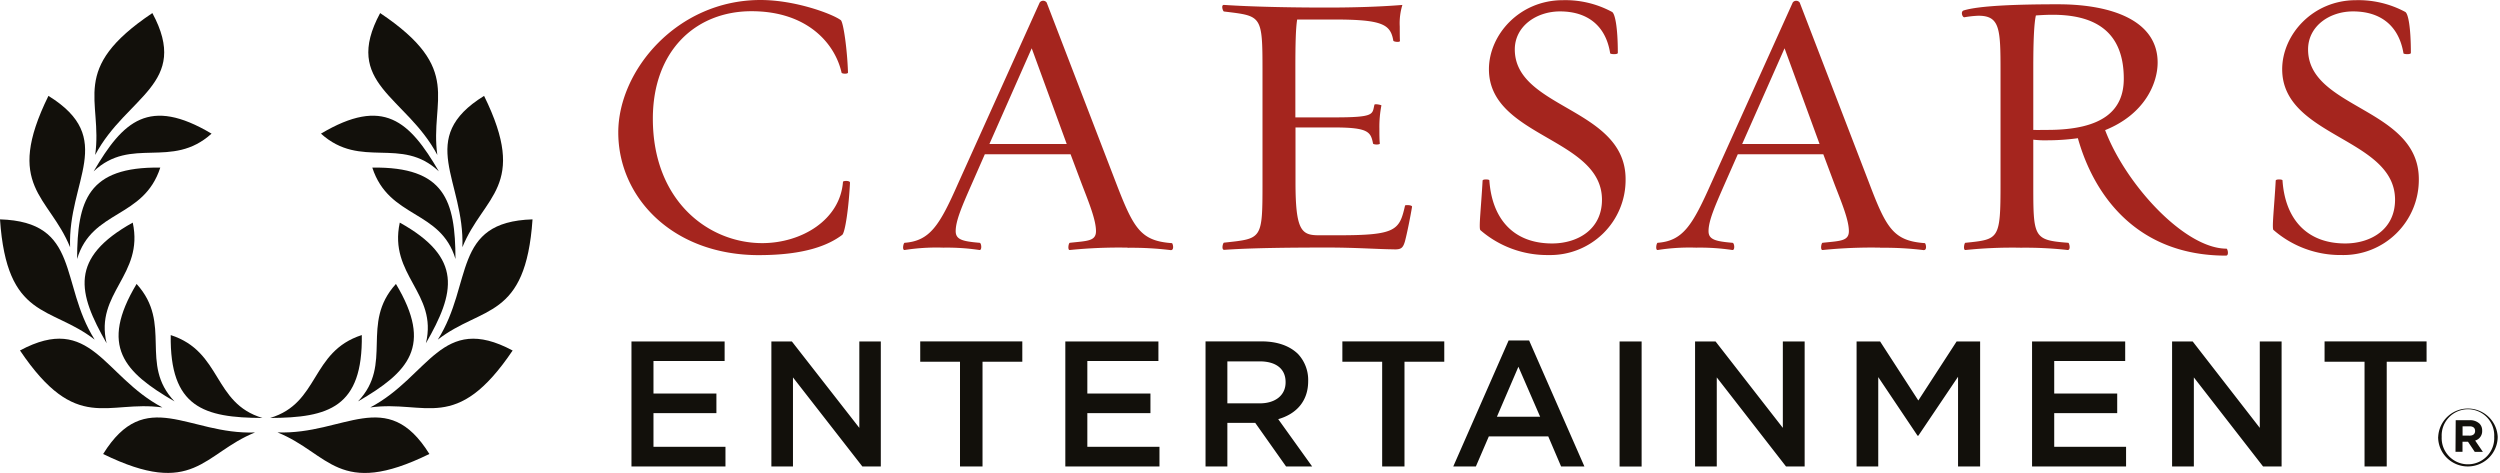 <svg width="185" height="35" fill="none" xmlns="http://www.w3.org/2000/svg"><path d="M46.728 25.266h6.894v1.45h-5.265v2.404h4.657v1.453h-4.657v2.49h5.327v1.457h-6.956v-9.254ZM57.082 25.266h1.515l4.993 6.396v-6.396h1.59v9.254h-1.364l-5.136-6.592v6.592h-1.598v-9.254ZM71.041 26.767h-2.944v-1.501h7.554v1.501h-2.944v7.753H71.04v-7.753ZM78.834 25.266h6.889v1.45h-5.26v2.404h4.67v1.453h-4.67v2.49h5.338v1.457h-6.967v-9.254ZM93.223 29.848c1.17 0 1.911-.614 1.911-1.548v-.026c0-.988-.717-1.533-1.924-1.533h-2.385v3.107h2.398Zm-4.012-4.585h4.144c1.17 0 2.072.33 2.69.924.508.54.78 1.258.76 1.997v.018c0 1.522-.915 2.443-2.217 2.815l2.51 3.5h-1.93l-2.282-3.227h-2.061v3.228H89.21v-9.255ZM102.28 26.767h-2.945v-1.501h7.541v1.501h-2.944v7.753h-1.652v-7.753ZM113.97 30.838l-1.608-3.7-1.59 3.7h3.198Zm-2.331-5.645h1.515l4.092 9.325h-1.725l-.95-2.224h-4.398l-.958 2.224h-1.673l4.097-9.325ZM121.48 25.268h-1.631v9.255h1.631v-9.255ZM125.435 25.266h1.515l4.98 6.396v-6.396h1.614v9.254h-1.378l-5.125-6.592v6.592h-1.606v-9.254ZM137.387 25.266h1.74l2.829 4.37 2.835-4.37h1.738v9.254h-1.634v-6.64l-2.939 4.362h-.057l-2.909-4.337v6.615h-1.603v-9.254ZM150.372 25.266h6.892v1.45h-5.252v2.404h4.661v1.453h-4.661v2.49h5.317v1.457h-6.957v-9.254ZM160.734 25.266h1.523l4.967 6.396v-6.396h1.614v9.254h-1.37l-5.123-6.592v6.592h-1.611v-9.254ZM174.976 26.767h-2.958v-1.501h7.549v1.501h-2.949v7.753h-1.642v-7.753ZM182.758 32.237c.259 0 .399-.14.399-.333v-.018c0-.224-.155-.34-.409-.34h-.518v.688l.528.003Zm-1.036-1.143h1.036a1.011 1.011 0 0 1 .728.258.708.708 0 0 1 .194.516v.013a.717.717 0 0 1-.518.72l.57.836h-.601l-.5-.749h-.406v.746h-.518l.015-2.34Zm2.849 1.228a1.932 1.932 0 0 0-1.175-1.88 1.951 1.951 0 0 0-2.592 1.108 1.95 1.95 0 0 0-.118.772 1.95 1.95 0 0 0 .118.772 1.955 1.955 0 0 0 1.057 1.108 1.954 1.954 0 0 0 2.178-.446 1.924 1.924 0 0 0 .532-1.434Zm-4.144 0a2.198 2.198 0 0 1 2.202-2.09c.566 0 1.11.218 1.52.607.41.389.654.92.681 1.483a2.197 2.197 0 0 1-.651 1.553 2.215 2.215 0 0 1-3.114.006 2.175 2.175 0 0 1-.643-1.546" fill="#12100B"/><path d="M56.165 18.88c-6.415 0-10.413-4.293-10.413-9.076C45.752 5.206 50.115 0 56.277 0c2.605 0 5.36 1.047 5.943 1.494.192.162.477 2.16.531 3.87 0 .129-.44.103-.474.018C61.798 3.23 59.75.83 55.611.83c-4.138 0-7.3 2.933-7.3 7.951 0 6.115 4.143 9.21 8.093 9.21 2.903 0 5.76-1.707 5.977-4.532 0-.09.518-.114.518.056-.078 1.711-.35 3.71-.58 3.87-1 .751-2.745 1.494-6.161 1.494M73.217 10.655h5.72l-2.59-7.082-3.13 7.082Zm10.224 7.67a36.265 36.265 0 0 0-4.257.174c-.21.049-.11-.532-.016-.532 1.27-.142 1.935-.108 1.935-.862 0-.828-.518-2.1-1.054-3.49l-.827-2.201h-6.345l-.966 2.2c-.722 1.641-1.19 2.717-1.19 3.491 0 .632.517.754 1.765.862.148 0 .195.58-.015.532a16.354 16.354 0 0 0-2.665-.173 15.199 15.199 0 0 0-2.849.172c-.225.05-.103-.531-.015-.531 1.88-.142 2.59-1.29 3.962-4.401L76.936.19a.316.316 0 0 1 .518 0L82.6 13.568c1.294 3.354 1.812 4.26 4.123 4.425.07.02.194.531-.088.516a23.88 23.88 0 0 0-3.194-.173M103.16 18.45c-1.036 0-2.807-.132-4.858-.132-2.808 0-5.67.026-7.7.17-.243.023-.106-.531-.026-.531 2.81-.31 2.849-.194 2.849-4.386V5.284c0-4.195-.05-4.09-2.849-4.433-.08 0-.259-.531.026-.485 2.03.132 4.755.194 7.578.194 2.072 0 3.944-.062 5.597-.194a4.583 4.583 0 0 0-.195 1.6c0 .273 0 .826.013 1.047.042.14-.456.088-.489 0-.21-1.222-.803-1.57-4.447-1.57h-2.668c-.113.685-.134 1.963-.134 3.694v3.55h2.849c3.053 0 2.83-.22 3.001-.934.021-.088.459 0 .518.044a8.3 8.3 0 0 0-.15 1.715c0 .31 0 .865.031 1.079.057.144-.474.121-.5.033-.173-.861-.334-1.192-2.89-1.192h-2.849v4.046c0 3.591.446 3.932 1.725 3.932h1.476c4.24 0 4.491-.367 4.905-2.196 0-.057.534-.057.518.088-.111.686-.373 2.002-.531 2.58-.147.493-.303.575-.777.575M109.549 17.025c-.134-.105.057-1.71.163-3.656 0-.129.5-.105.5-.023.194 2.818 1.751 4.67 4.641 4.67 1.886 0 3.693-1.032 3.693-3.235 0-4.593-8.365-4.624-8.365-9.657 0-2.539 2.251-5.111 5.472-5.111a7.274 7.274 0 0 1 3.639.87c.225.126.427 1.17.427 3.033 0 .135-.567.101-.567.024-.323-2.051-1.691-3.096-3.714-3.096-1.74 0-3.343 1.094-3.343 2.814 0 4.4 8.199 4.317 8.199 9.6a5.542 5.542 0 0 1-1.655 4.01 5.593 5.593 0 0 1-4.042 1.605 7.547 7.547 0 0 1-5.061-1.853M128.921 10.655h5.726l-2.59-7.082-3.136 7.082Zm10.217 7.67a35.934 35.934 0 0 0-4.242.174c-.226.049-.114-.532-.031-.532 1.276-.142 1.952-.108 1.952-.862 0-.828-.533-2.1-1.069-3.49l-.824-2.201h-6.327l-.971 2.2c-.72 1.641-1.194 2.717-1.194 3.491 0 .632.534.754 1.772.862.147 0 .204.58-.018.532a16.268 16.268 0 0 0-2.671-.173 15.148 15.148 0 0 0-2.83.172c-.213.05-.106-.531-.018-.531 1.877-.142 2.574-1.29 3.959-4.401L132.661.19a.313.313 0 0 1 .259-.133.319.319 0 0 1 .259.133l5.146 13.377c1.271 3.354 1.813 4.26 4.112 4.425.073.02.197.531-.09.516a23.936 23.936 0 0 0-3.201-.173M150.655 1.146c-.132.59-.192 1.86-.192 3.87v4.597c.394.013.583 0 1.054 0 4.167 0 5.643-1.499 5.643-3.79 0-3.774-2.494-4.73-5.265-4.73-.427 0-.777.019-1.24.05v.003Zm3.092 9.084c-.73.098-1.465.15-2.201.152a7.28 7.28 0 0 1-1.083-.047v3.259c0 3.986 0 4.177 2.59 4.373.07 0 .212.557-.057.532a28.53 28.53 0 0 0-3.442-.168 33.491 33.491 0 0 0-4.089.168c-.218.054-.109-.532-.029-.532 2.497-.258 2.603-.224 2.603-4.373v-8.33c0-3.128-.044-4.1-1.634-4.1a7.643 7.643 0 0 0-1.036.113c-.143.031-.311-.413-.06-.503 1.14-.353 3.919-.457 6.972-.457 4.056 0 7.384 1.239 7.384 4.309 0 1.548-.961 3.829-3.885 5.003 1.502 3.988 5.869 8.771 8.981 8.771.081 0 .208.516-.038.516-6.503 0-9.746-4.35-10.963-8.702M168.24 17.025c-.135-.105.057-1.71.163-3.656 0-.129.502-.105.502-.023.187 2.818 1.756 4.67 4.639 4.67 1.887 0 3.69-1.032 3.69-3.235 0-4.593-8.352-4.624-8.352-9.657 0-2.539 2.24-5.111 5.464-5.111 1.27-.03 2.526.27 3.644.87.223.126.415 1.17.415 3.033 0 .135-.549.101-.549.024-.342-2.051-1.705-3.096-3.735-3.096-1.743 0-3.323 1.094-3.323 2.814 0 4.4 8.195 4.317 8.195 9.6a5.555 5.555 0 0 1-1.658 4.007 5.585 5.585 0 0 1-4.04 1.607 7.529 7.529 0 0 1-5.053-1.852" fill="#A5251E"/><path d="M19.424 30.929c-4.336-.016-6.871-.774-6.79-6.133 3.809 1.228 3.107 5.041 6.79 6.133ZM15.655 9.89c-2.967 2.672-5.933.159-8.725 2.79 2.181-3.727 4.1-5.541 8.725-2.79Z" fill="#12100B"/><path d="M7.044 11.465c.573-4.089-2-6.328 4.232-10.498 2.833 5.261-1.916 6.136-4.232 10.498ZM11.861 12.402c-1.23 3.798-5.06 3.096-6.156 6.765.016-4.314.777-6.842 6.156-6.765Z" fill="#12100B"/><path d="M5.187 18.295C3.633 14.47.282 13.808 3.584 7.095c5.094 3.145 1.422 6.272 1.603 11.2ZM0 16.233c5.988.186 4.374 4.724 7.005 8.899C3.74 22.598.508 23.695 0 16.233ZM1.479 25.934c5.28-2.823 6.161 1.912 10.538 4.216-4.105-.568-6.353 1.991-10.538-4.216Z" fill="#12100B"/><path d="M7.889 25.4c-2.155-3.749-2.769-6.31 1.934-8.927.842 3.901-2.828 5.201-1.934 8.927ZM10.108 21.011c2.686 2.957.158 5.914 2.805 8.692-3.745-2.172-5.568-4.081-2.805-8.692ZM7.632 33.596c3.155-5.074 6.293-1.413 11.24-1.594-3.84 1.548-4.504 4.887-11.24 1.594ZM19.986 30.929c4.332-.016 6.868-.774 6.787-6.135-3.81 1.228-3.107 5.043-6.787 6.135ZM23.751 9.89c2.968 2.672 5.933.159 8.723 2.79-2.178-3.73-4.097-5.541-8.723-2.79Z" fill="#12100B"/><path d="M32.362 11.465c-.572-4.089 2-6.33-4.231-10.498-2.834 5.259 1.916 6.136 4.231 10.498ZM27.55 12.402c1.233 3.798 5.064 3.096 6.156 6.765-.015-4.314-.777-6.842-6.156-6.765Z" fill="#12100B"/><path d="M34.217 18.295c1.553-3.827 4.907-4.487 1.605-11.2-5.094 3.145-1.422 6.27-1.605 11.2ZM39.407 16.233c-5.988.186-4.375 4.724-7.008 8.899 3.268-2.534 6.5-1.437 7.008-8.899ZM37.928 25.934c-5.28-2.82-6.161 1.912-10.528 4.216 4.105-.568 6.353 1.989 10.538-4.216" fill="#12100B"/><path d="M31.518 25.4c2.152-3.749 2.769-6.313-1.934-8.927-.842 3.899 2.827 5.201 1.934 8.927ZM29.299 21.011c-2.683 2.954-.161 5.911-2.805 8.692 3.747-2.175 5.565-4.084 2.805-8.692ZM31.774 33.594c-3.154-5.072-6.293-1.411-11.24-1.597 3.841 1.548 4.504 4.902 11.24 1.597Z" fill="#12100B"/></svg>